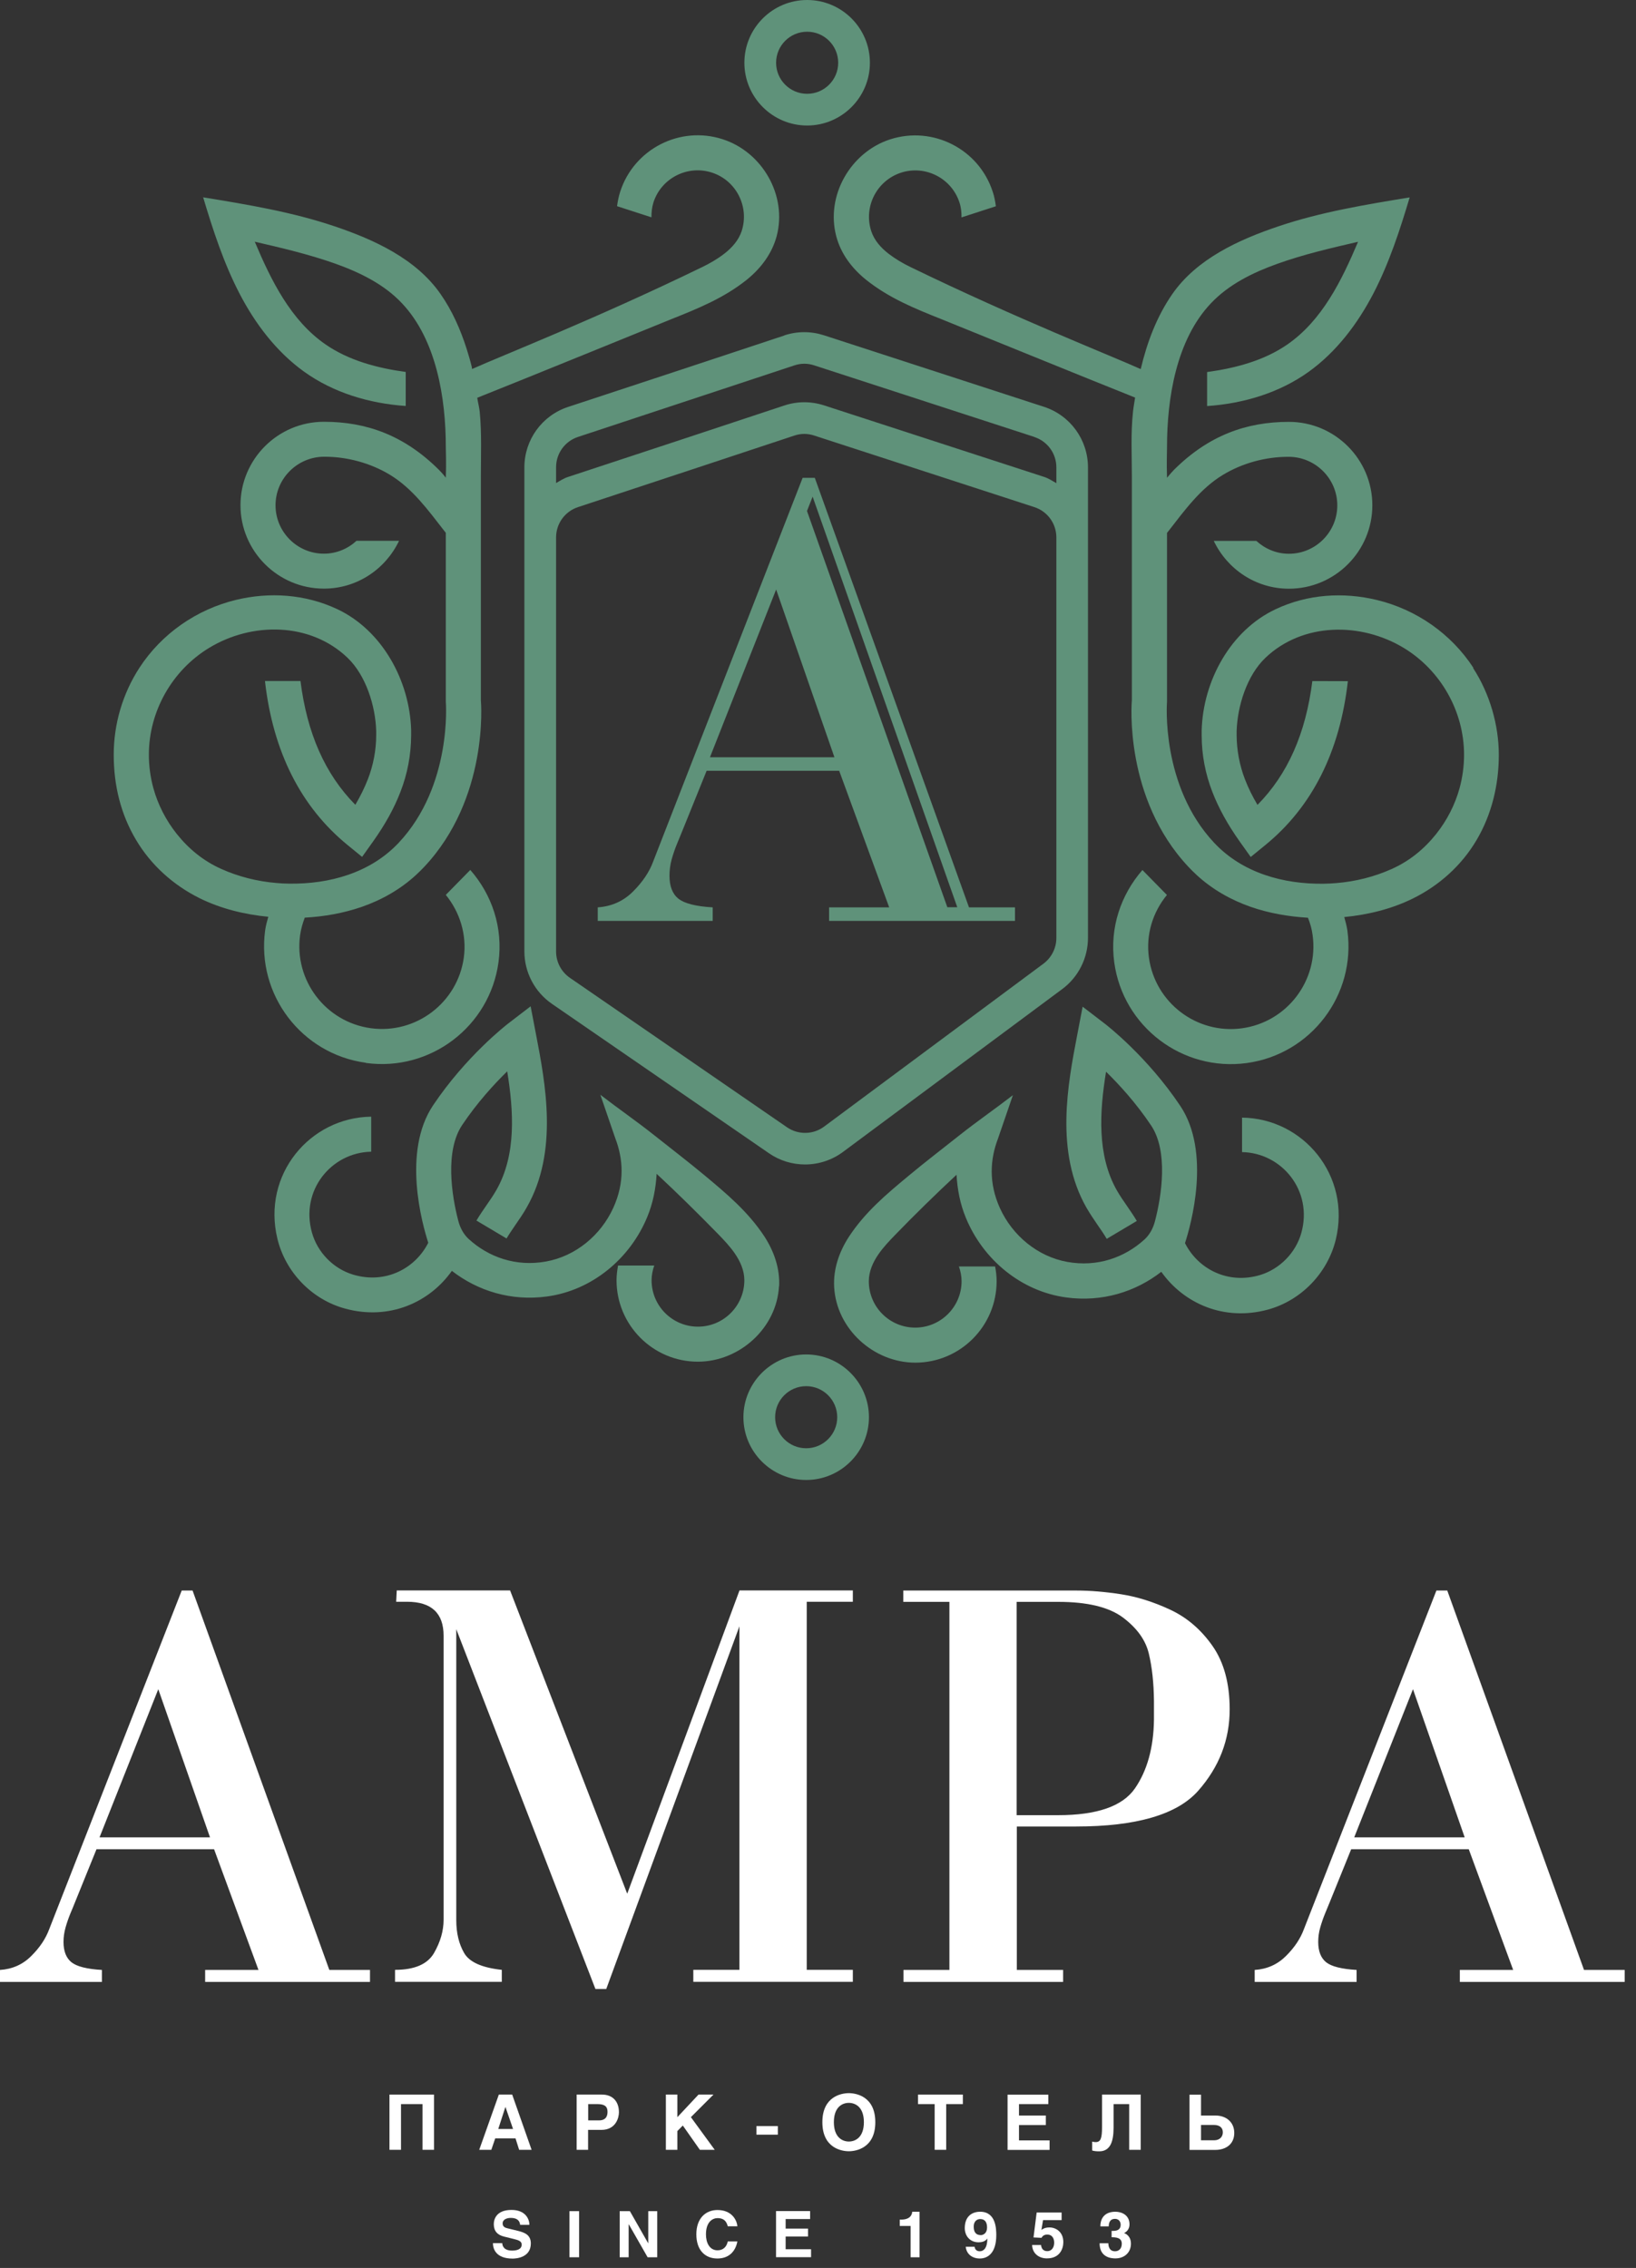 <?xml version="1.0" encoding="UTF-8"?> <svg xmlns="http://www.w3.org/2000/svg" width="132" height="183" viewBox="0 0 132 183" fill="none"><rect x="0" y="0" width="132" height="183" fill="#333333" stroke="none"/><path d="M20.855 158.954L17.274 149.218H7.784L6.047 153.506C5.971 153.705 5.848 153.997 5.686 154.382C5.525 154.774 5.394 155.158 5.287 155.534C5.179 155.918 5.125 156.303 5.125 156.695C5.125 157.448 5.34 157.993 5.771 158.339C6.201 158.677 7.016 158.885 8.222 158.954V159.922H0V158.954C0.991 158.892 1.837 158.516 2.52 157.832C3.212 157.148 3.688 156.426 3.965 155.68L14.661 128.34H15.537L26.572 158.954H29.853V159.922H16.552V158.954H20.855ZM16.944 148.257L12.771 136.301L8.03 148.257H16.944Z" fill="white"></path><path d="M50.615 152.783L59.666 128.332H68.811V129.246H65.091V158.946H68.811V159.914H55.94V158.946H59.659V131.229L48.916 160.49H48.041L36.814 131.459V154.942C36.814 155.98 37.029 156.863 37.452 157.593C37.874 158.323 38.889 158.777 40.487 158.946V159.914H31.873V158.946C33.448 158.946 34.493 158.492 35.016 157.593C35.538 156.686 35.792 155.795 35.792 154.896V131.99C35.792 130.161 34.808 129.246 32.841 129.246H31.965L32.011 128.332H41.156L50.599 152.783H50.615Z" fill="white"></path><path d="M76.602 158.953V129.254H72.883V128.34H86.829C87.951 128.34 89.15 128.44 90.449 128.64C91.74 128.839 93.061 129.254 94.414 129.884C95.766 130.514 96.903 131.49 97.826 132.804C98.748 134.118 99.216 135.824 99.216 137.93C99.216 140.389 98.371 142.579 96.673 144.5C94.975 146.421 91.678 147.381 86.791 147.381H82.042V158.953H85.777V159.922H72.898V158.953H76.617H76.602ZM82.027 146.467H85.37C88.512 146.467 90.579 145.744 91.571 144.307C92.562 142.871 93.077 141.019 93.107 138.76V137.261C93.092 135.793 92.954 134.518 92.692 133.427C92.431 132.336 91.74 131.375 90.61 130.522C89.481 129.677 87.736 129.254 85.37 129.254H82.027V146.467Z" fill="white"></path><path d="M122.089 158.953L118.508 149.218H109.018L107.282 153.505C107.205 153.705 107.082 153.997 106.921 154.381C106.759 154.773 106.629 155.157 106.521 155.534C106.413 155.911 106.36 156.302 106.36 156.694C106.36 157.447 106.575 157.993 107.005 158.339C107.435 158.677 108.25 158.884 109.456 158.953V159.922H101.234V158.953C102.226 158.892 103.071 158.515 103.755 157.832C104.446 157.148 104.923 156.425 105.199 155.68L115.896 128.34H116.772L127.806 158.953H131.087V159.922H117.786V158.953H122.089ZM118.178 148.257L114.005 136.301L109.264 148.257H118.178Z" fill="white"></path><path d="M35.02 169.011V173.468H34.09V169.78H32.354V173.468H31.424V169.011H35.02Z" fill="white"></path><path d="M41.325 169.011L42.892 173.468H41.886L41.594 172.546H39.957L39.642 173.468H38.666L40.249 169.011H41.325ZM40.203 171.785H41.394L40.787 170.026H40.772L40.203 171.785Z" fill="white"></path><path d="M47.457 173.468H46.527V169.011H48.564C49.424 169.011 49.939 169.557 49.939 170.441C49.939 170.84 49.716 171.862 48.517 171.862H47.449V173.468H47.457ZM47.457 171.094H48.325C48.94 171.094 49.017 170.679 49.017 170.402C49.017 169.964 48.779 169.78 48.203 169.78H47.457V171.094Z" fill="white"></path><path d="M54.662 170.825L56.36 169.011H57.567L55.745 170.833L57.667 173.468H56.468L55.092 171.509L54.654 171.954V173.468H53.725V169.011H54.654V170.825H54.662Z" fill="white"></path><path d="M62.76 172.247H61.031V171.555H62.76V172.247Z" fill="white"></path><path d="M68.488 168.896C69.079 168.896 70.624 169.158 70.624 171.24C70.624 173.322 69.079 173.584 68.488 173.584C67.896 173.584 66.352 173.322 66.352 171.24C66.352 169.158 67.896 168.896 68.488 168.896ZM68.488 172.8C68.995 172.8 69.702 172.485 69.702 171.24C69.702 169.995 68.995 169.68 68.488 169.68C67.981 169.68 67.281 169.995 67.281 171.24C67.281 172.485 67.988 172.8 68.488 172.8Z" fill="white"></path><path d="M76.343 173.468H75.413V169.78H74.068V169.011H77.688V169.78H76.343V173.468Z" fill="white"></path><path d="M84.584 169.011V169.78H82.217V170.702H84.384V171.47H82.217V172.708H84.684V173.476H81.295V169.019H84.584V169.011Z" fill="white"></path><path d="M92.038 169.011V173.468H91.108V169.78H89.848V171.686C89.848 172.838 89.564 173.591 88.688 173.591C88.48 173.591 88.281 173.576 88.119 173.522V172.807C88.173 172.823 88.273 172.846 88.396 172.846C88.811 172.846 88.918 172.554 88.918 171.586V169.011H92.03H92.038Z" fill="white"></path><path d="M96.904 170.702H98.065C98.925 170.702 99.586 171.225 99.586 172.108C99.586 172.992 98.941 173.476 98.049 173.476H95.975V169.019H96.904V170.71V170.702ZM96.904 172.7H97.957C98.403 172.7 98.664 172.423 98.664 172.055C98.664 171.663 98.372 171.463 97.957 171.463H96.904V172.7Z" fill="white"></path><path d="M40.525 180.993C40.525 181.2 40.64 181.6 41.316 181.6C41.685 181.6 42.092 181.508 42.092 181.116C42.092 180.824 41.808 180.754 41.416 180.655L40.67 180.47C40.14 180.34 39.841 180.032 39.841 179.464C39.841 179.056 40.063 178.319 41.27 178.319C42.407 178.319 42.715 179.064 42.715 179.525H41.969C41.946 179.356 41.885 178.964 41.208 178.964C40.909 178.964 40.555 179.079 40.555 179.41C40.555 179.702 40.794 179.763 40.947 179.802L41.854 180.024C42.361 180.155 42.83 180.355 42.83 181.023C42.83 182.145 41.693 182.245 41.362 182.245C40.01 182.245 39.772 181.461 39.772 181H40.517L40.525 180.993Z" fill="white"></path><path d="M46.723 182.138H45.947V178.418H46.723V182.138Z" fill="white"></path><path d="M50.822 178.418L52.298 181.008H52.305V178.418H53.028V182.138H52.252L50.738 179.487H50.722V182.138H50V178.418H50.822Z" fill="white"></path><path d="M58.719 179.64C58.658 179.418 58.535 178.98 57.897 178.98C57.521 178.98 56.96 179.249 56.96 180.294C56.96 180.962 57.244 181.577 57.897 181.577C58.328 181.577 58.627 181.316 58.719 180.862H59.495C59.342 181.669 58.812 182.238 57.882 182.238C56.891 182.238 56.184 181.569 56.184 180.286C56.184 179.003 56.929 178.326 57.889 178.326C59.004 178.326 59.449 179.095 59.495 179.64H58.719Z" fill="white"></path><path d="M65.364 178.418V179.056H63.389V179.825H65.195V180.462H63.389V181.492H65.441V182.13H62.613V178.411H65.356L65.364 178.418Z" fill="white"></path><path d="M72.596 179.102H72.703C73.403 179.102 73.587 178.741 73.602 178.465H74.194V182.138H73.472V179.61H72.596V179.102Z" fill="white"></path><path d="M78.633 181.292C78.672 181.546 78.833 181.654 79.056 181.654C79.356 181.654 79.663 181.408 79.663 180.632H79.655C79.494 180.87 79.202 180.931 78.956 180.931C78.249 180.931 77.842 180.401 77.842 179.786C77.842 178.887 78.372 178.465 79.087 178.465C80.355 178.465 80.385 179.84 80.385 180.355C80.385 181.776 79.717 182.238 79.056 182.238C78.433 182.238 77.98 181.876 77.919 181.292H78.633ZM79.11 180.355C79.363 180.355 79.64 180.178 79.64 179.74C79.64 179.302 79.463 179.056 79.087 179.056C78.902 179.056 78.564 179.156 78.564 179.679C78.564 180.201 78.833 180.347 79.11 180.347V180.355Z" fill="white"></path><path d="M85.656 178.533V179.14H84.157L84.026 179.932C84.157 179.84 84.326 179.732 84.68 179.732C85.171 179.732 85.794 180.07 85.794 180.915C85.794 181.415 85.54 182.229 84.465 182.229C83.888 182.229 83.304 181.891 83.273 181.146H83.996C84.026 181.446 84.18 181.645 84.503 181.645C84.849 181.645 85.056 181.353 85.056 180.962C85.056 180.639 84.903 180.308 84.518 180.308C84.418 180.308 84.172 180.308 84.034 180.57L83.389 180.539L83.642 178.526H85.663L85.656 178.533Z" fill="white"></path><path d="M88.782 179.648C88.782 178.956 89.166 178.465 89.996 178.465C90.488 178.465 91.133 178.718 91.133 179.487C91.133 179.863 90.903 180.094 90.695 180.186C90.826 180.232 91.249 180.424 91.249 181.046C91.249 181.746 90.734 182.23 89.996 182.23C89.65 182.23 88.721 182.153 88.721 181.008H89.428C89.428 181.216 89.481 181.654 89.966 181.654C90.257 181.654 90.511 181.461 90.511 181.046C90.511 180.547 90.027 180.524 89.689 180.524V180.009H89.804C90.019 180.009 90.419 179.986 90.419 179.51C90.419 179.379 90.357 179.041 89.958 179.041C89.474 179.041 89.458 179.51 89.458 179.648H88.79H88.782Z" fill="white"></path><path d="M63.286 27.07C59.951 28.177 50.531 31.297 45.843 32.833C43.73 33.525 42.309 35.492 42.309 37.713V76.763C42.309 78.454 43.139 80.037 44.529 80.998L62.041 93.054C62.917 93.661 63.939 93.961 64.954 93.961C66.029 93.961 67.113 93.623 68.02 92.946L85.709 79.806C87.007 78.846 87.783 77.301 87.783 75.68V37.713C87.783 35.484 86.354 33.517 84.233 32.826L66.483 27.055C65.43 26.717 64.324 26.717 63.279 27.063L63.286 27.07ZM85.232 75.688C85.232 76.502 84.84 77.278 84.187 77.762L66.498 90.902C65.615 91.563 64.408 91.586 63.494 90.956L45.982 78.9C45.282 78.416 44.867 77.624 44.867 76.771V43.368C44.867 42.246 45.582 41.263 46.642 40.917C51.33 39.373 60.758 36.253 64.093 35.146C64.616 34.969 65.177 34.969 65.699 35.146L83.449 40.917C84.517 41.263 85.232 42.246 85.232 43.368V75.688ZM83.449 35.261C84.517 35.607 85.232 36.591 85.232 37.713V38.988C84.909 38.804 84.602 38.596 84.241 38.481L66.491 32.71C65.438 32.372 64.331 32.372 63.286 32.718C59.951 33.825 50.531 36.944 45.843 38.481C45.482 38.596 45.182 38.796 44.867 38.981V37.705C44.867 36.583 45.582 35.6 46.642 35.254C51.33 33.709 60.758 30.59 64.093 29.483C64.616 29.306 65.177 29.306 65.699 29.483L83.449 35.254V35.261Z" fill="#5F927A"></path><path d="M65.046 109.291C62.257 109.291 59.982 111.566 59.982 114.355C59.982 117.144 62.257 119.419 65.046 119.419C67.836 119.419 70.11 117.144 70.11 114.355C70.11 111.566 67.836 109.291 65.046 109.291ZM65.046 116.86C63.663 116.86 62.541 115.738 62.541 114.355C62.541 112.972 63.663 111.85 65.046 111.85C66.429 111.85 67.551 112.972 67.551 114.355C67.551 115.738 66.429 116.86 65.046 116.86Z" fill="#5F927A"></path><path d="M29.531 85.771C34.718 86.478 39.513 82.835 40.22 77.648C40.604 74.836 39.682 72.177 37.945 70.195L35.97 72.208C37.084 73.584 37.676 75.374 37.423 77.264C36.923 80.907 33.557 83.465 29.915 82.966C26.273 82.466 23.714 79.101 24.214 75.459C24.283 74.959 24.421 74.49 24.59 74.045C26.158 73.96 27.725 73.683 29.208 73.169C30.814 72.608 32.313 71.755 33.565 70.602C33.796 70.395 34.011 70.172 34.226 69.949C39.436 64.409 38.821 56.702 38.798 56.502V38.498C38.798 36.738 38.875 34.978 38.706 33.227C38.667 32.842 38.56 32.474 38.506 32.097C42.202 30.629 52.868 26.28 54.174 25.75C56.349 24.882 58.416 24.044 60.268 22.561C61.413 21.631 62.288 20.456 62.665 19.057C63.533 15.768 61.505 12.264 58.308 11.235C54.866 10.12 51.154 12.018 50.04 15.469C49.917 15.853 49.84 16.245 49.786 16.637L52.56 17.535C52.56 17.136 52.599 16.736 52.722 16.337C53.352 14.377 55.465 13.294 57.432 13.924C59.392 14.554 60.475 16.667 59.845 18.634C59.599 19.387 59.061 19.987 58.439 20.471C57.893 20.893 57.286 21.247 56.664 21.547C48.019 25.75 40.512 28.685 38.091 29.776C38.076 29.715 38.076 29.653 38.06 29.584C37.938 29.085 37.791 28.593 37.638 28.109C37.146 26.572 36.477 25.058 35.548 23.729C33.573 20.878 30.177 19.334 26.988 18.258C23.553 17.098 19.957 16.506 16.391 15.922C17.183 18.565 18.043 21.209 19.311 23.66C20.579 26.111 22.293 28.378 24.536 29.991C26.911 31.697 29.808 32.558 32.735 32.758V30.015C30.453 29.7 28.156 29.1 26.258 27.786C23.461 25.85 21.878 22.638 20.556 19.503C22.746 20.01 24.944 20.525 27.064 21.278C29.039 21.985 30.991 22.938 32.428 24.467C35.225 27.425 35.97 32.158 35.97 36.07C35.97 36.5 36.016 37.322 35.97 38.544C35.763 38.275 35.509 37.998 35.402 37.898C32.612 35.124 29.562 34.033 26.135 34.033C22.423 34.033 19.403 37.053 19.403 40.765C19.403 44.476 22.423 47.496 26.135 47.496C28.816 47.496 31.114 45.913 32.197 43.639H28.763C28.071 44.276 27.149 44.676 26.135 44.676C23.983 44.676 22.231 42.924 22.231 40.772C22.231 38.621 23.983 36.869 26.135 36.853C27.986 36.846 29.892 37.353 31.491 38.329C33.289 39.428 34.549 41.172 35.824 42.809L35.97 42.993V56.617C35.978 56.686 36.493 63.402 32.167 68.005C29.884 70.433 26.588 71.347 23.33 71.301C22.984 71.301 22.638 71.278 22.285 71.248C20.756 71.117 19.242 70.74 17.843 70.11C16.422 69.473 15.239 68.512 14.263 67.29C13.394 66.199 12.741 64.931 12.372 63.587C12.134 62.711 12.011 61.804 12.011 60.897C12.011 57.401 13.886 54.089 16.875 52.276C20.326 50.178 25.028 50.193 28.04 53.075C29.531 54.504 30.299 56.978 30.353 58.991V59.322C30.353 60.536 30.115 61.765 29.677 62.887C29.416 63.556 29.085 64.232 28.67 64.939C26.219 62.457 24.775 59.16 24.244 54.95H21.378C22.024 60.659 24.275 65.108 28.048 68.189L29.216 69.142L30.092 67.913C31.076 66.53 31.798 65.223 32.305 63.909C32.874 62.449 33.166 60.913 33.173 59.337V58.907C33.058 54.942 30.853 50.862 27.203 49.148C24.613 47.934 21.732 47.757 19.05 48.403C15.861 49.171 13.041 51.131 11.251 53.882C9.898 55.964 9.176 58.415 9.176 60.897C9.176 63.379 9.744 65.7 10.974 67.767C12.18 69.803 13.986 71.424 16.107 72.477C17.82 73.322 19.726 73.791 21.647 73.975C21.547 74.329 21.447 74.69 21.393 75.067C20.687 80.253 24.329 85.048 29.516 85.755L29.531 85.771Z" fill="#5F927A"></path><path d="M118.88 53.888C117.089 51.138 114.277 49.178 111.08 48.41C108.399 47.764 105.517 47.933 102.928 49.155C99.278 50.868 97.072 54.941 96.957 58.914V59.344C96.957 60.919 97.257 62.456 97.825 63.916C98.332 65.222 99.055 66.536 100.038 67.92L100.914 69.149L102.082 68.196C105.863 65.115 108.107 60.658 108.752 54.964H108.683L105.886 54.956C105.356 59.167 103.911 62.464 101.46 64.946C101.045 64.247 100.714 63.57 100.453 62.894C100.015 61.772 99.785 60.535 99.777 59.329V58.998C99.838 56.985 100.599 54.511 102.098 53.081C105.11 50.208 109.812 50.192 113.263 52.282C116.252 54.096 118.127 57.408 118.127 60.904C118.127 61.811 118.004 62.717 117.766 63.593C117.397 64.938 116.744 66.206 115.875 67.297C114.899 68.519 113.716 69.48 112.294 70.117C110.896 70.747 109.382 71.124 107.853 71.254C107.507 71.285 107.161 71.301 106.808 71.308C103.55 71.354 100.253 70.44 97.971 68.012C93.645 63.409 94.152 56.693 94.16 56.624V43L94.306 42.816C95.582 41.179 96.842 39.434 98.64 38.336C100.238 37.36 102.136 36.853 103.996 36.86C106.147 36.876 107.899 38.628 107.899 40.779C107.899 42.931 106.147 44.683 103.996 44.683C102.981 44.683 102.067 44.283 101.368 43.645H97.933C99.016 45.92 101.314 47.503 103.996 47.503C107.707 47.503 110.727 44.483 110.727 40.772C110.727 37.06 107.707 34.04 103.996 34.04C100.568 34.04 97.518 35.131 94.728 37.905C94.629 38.005 94.375 38.282 94.16 38.551C94.121 37.337 94.16 36.507 94.16 36.077C94.16 32.158 94.898 27.432 97.702 24.474C99.147 22.944 101.091 21.991 103.066 21.285C105.187 20.524 107.384 20.017 109.574 19.51C108.253 22.637 106.67 25.857 103.873 27.793C101.975 29.107 99.677 29.706 97.395 30.021V32.765C100.323 32.565 103.22 31.704 105.594 29.998C107.838 28.385 109.544 26.118 110.819 23.667C112.087 21.215 112.948 18.572 113.739 15.929C110.174 16.513 106.577 17.104 103.143 18.265C99.954 19.34 96.557 20.885 94.582 23.736C93.33 25.542 92.546 27.632 92.039 29.783C89.626 28.692 82.134 25.757 73.474 21.554C72.852 21.254 72.252 20.9 71.699 20.478C71.077 19.994 70.539 19.402 70.293 18.641C69.663 16.682 70.739 14.569 72.706 13.931C74.665 13.301 76.778 14.377 77.416 16.344C77.547 16.743 77.585 17.143 77.578 17.542L80.352 16.643C80.298 16.252 80.229 15.86 80.098 15.475C78.984 12.033 75.28 10.135 71.83 11.242C68.633 12.271 66.605 15.783 67.473 19.064C67.842 20.462 68.718 21.638 69.87 22.568C71.722 24.051 73.789 24.889 75.964 25.757C77.27 26.279 87.859 30.598 91.586 32.081C91.532 32.457 91.455 32.834 91.417 33.21C91.225 34.97 91.325 36.745 91.325 38.505V56.509C91.301 56.708 90.687 64.416 95.897 69.956C96.112 70.179 96.327 70.402 96.557 70.609C97.81 71.762 99.308 72.615 100.914 73.175C102.397 73.69 103.957 73.959 105.532 74.052C105.709 74.497 105.847 74.966 105.909 75.465C106.408 79.108 103.85 82.473 100.207 82.973C96.565 83.472 93.199 80.913 92.7 77.271C92.439 75.381 93.03 73.583 94.152 72.215L92.177 70.202C90.448 72.184 89.519 74.843 89.903 77.655C90.61 82.842 95.405 86.484 100.592 85.778C105.778 85.071 109.421 80.276 108.714 75.089C108.66 74.712 108.56 74.351 108.46 73.998C110.381 73.813 112.287 73.345 114 72.499C116.121 71.454 117.927 69.833 119.133 67.789C120.363 65.714 120.931 63.317 120.931 60.919C120.931 58.522 120.209 55.986 118.857 53.904L118.88 53.888Z" fill="#5F927A"></path><path d="M62.862 103.813C62.939 102.368 62.462 100.977 61.656 99.74C60.349 97.765 58.636 96.328 56.838 94.83C55.508 93.723 54.071 92.624 52.719 91.549C51.344 90.458 49.83 89.413 48.439 88.337L49.645 91.848C50.283 93.508 50.414 95.414 49.484 97.458C48.477 99.671 46.449 101.361 44.051 101.792C41.623 102.23 39.425 101.438 37.827 99.986C37.404 99.602 37.128 99.079 36.982 98.526C36.429 96.428 35.898 92.855 37.289 90.78C38.496 88.975 39.864 87.484 40.924 86.447C41.446 89.659 41.669 93.178 40.056 96.013C39.817 96.436 39.541 96.835 39.264 97.235C38.98 97.642 38.696 98.057 38.442 98.487L40.87 99.932C41.093 99.556 41.339 99.202 41.585 98.841C41.907 98.372 42.23 97.911 42.507 97.412C45.066 92.916 44.013 87.445 43.245 83.45L42.814 81.198L41.001 82.589C40.862 82.697 37.597 85.225 34.938 89.197C32.425 92.955 34.077 98.803 34.554 100.278C33.509 102.353 31.111 103.628 28.499 102.852C26.9 102.376 25.609 101.054 25.164 99.44C24.226 96.059 26.724 92.993 29.951 92.932V90.104C25.002 90.166 21.13 94.784 22.382 99.955C23.035 102.66 25.171 104.873 27.861 105.595C31.396 106.556 34.654 105.104 36.459 102.545C38.534 104.158 41.231 105.011 44.144 104.612C47.763 104.12 50.836 101.569 52.227 98.188C52.688 97.074 52.911 95.913 52.98 94.715C54.671 96.29 56.315 97.911 57.929 99.563C58.413 100.063 58.889 100.562 59.281 101.131C59.727 101.776 60.057 102.514 60.057 103.305C60.057 105.365 58.382 107.048 56.315 107.048C54.248 107.048 52.573 105.373 52.573 103.305C52.573 102.891 52.657 102.491 52.788 102.114H49.868C49.799 102.499 49.745 102.898 49.745 103.305C49.745 106.925 52.688 109.875 56.307 109.875C59.666 109.875 62.678 107.163 62.854 103.767L62.862 103.813Z" fill="#5F927A"></path><path d="M100.214 90.135V92.963C103.434 93.025 105.939 96.083 105.001 99.472C104.556 101.078 103.265 102.399 101.666 102.883C99.054 103.659 96.656 102.384 95.611 100.309C96.088 98.841 97.74 92.986 95.227 89.229C92.568 85.256 89.303 82.728 89.164 82.62L87.351 81.23L86.921 83.481C86.152 87.477 85.1 92.948 87.658 97.443C87.943 97.935 88.258 98.403 88.58 98.872C88.826 99.233 89.08 99.587 89.295 99.963L91.723 98.519C91.47 98.088 91.185 97.681 90.901 97.266C90.624 96.867 90.348 96.467 90.109 96.044C88.496 93.201 88.719 89.682 89.241 86.478C90.302 87.515 91.669 89.006 92.876 90.812C94.267 92.886 93.736 96.459 93.183 98.557C93.037 99.111 92.76 99.633 92.338 100.017C90.74 101.469 88.542 102.261 86.114 101.823C83.724 101.393 81.688 99.702 80.681 97.489C79.751 95.437 79.89 93.532 80.52 91.88L81.726 88.368C80.335 89.444 78.822 90.489 77.446 91.58C76.094 92.656 74.649 93.755 73.327 94.861C71.529 96.352 69.816 97.789 68.509 99.771C67.703 101.008 67.226 102.399 67.303 103.844C67.487 107.24 70.492 109.953 73.85 109.953C77.469 109.953 80.412 107.01 80.412 103.383C80.412 102.976 80.366 102.584 80.289 102.192H77.369C77.5 102.568 77.584 102.96 77.584 103.383C77.584 105.442 75.909 107.125 73.842 107.125C71.775 107.125 70.1 105.45 70.1 103.383C70.1 102.591 70.43 101.854 70.876 101.208C71.268 100.64 71.752 100.132 72.228 99.641C73.835 97.981 75.487 96.367 77.177 94.792C77.246 95.991 77.469 97.151 77.93 98.265C79.321 101.646 82.395 104.197 86.014 104.689C88.926 105.089 91.623 104.236 93.698 102.622C95.511 105.181 98.762 106.633 102.297 105.673C104.978 104.943 107.114 102.73 107.775 100.033C109.028 94.861 105.155 90.235 100.206 90.181L100.214 90.135Z" fill="#5F927A"></path><path d="M65.124 10.128C67.914 10.128 70.188 7.853 70.188 5.064C70.188 2.275 67.921 0 65.124 0C62.327 0 60.06 2.275 60.06 5.064C60.06 7.853 62.335 10.128 65.124 10.128ZM65.124 2.559C66.507 2.559 67.629 3.681 67.629 5.064C67.629 6.447 66.507 7.569 65.124 7.569C63.741 7.569 62.619 6.447 62.619 5.064C62.619 3.681 63.741 2.559 65.124 2.559Z" fill="#5F927A"></path><path d="M78.183 73.215L65.743 38.559H64.759L52.703 69.511C52.395 70.356 51.85 71.163 51.074 71.939C50.297 72.715 49.345 73.138 48.23 73.215V74.306H57.505V73.215C56.145 73.138 55.223 72.9 54.739 72.516C54.255 72.131 54.017 71.509 54.017 70.656C54.017 70.21 54.078 69.772 54.193 69.342C54.316 68.912 54.462 68.474 54.647 68.036C54.831 67.598 54.962 67.267 55.054 67.044L57.013 62.196H67.71L71.744 73.215H66.895V74.306H81.895V73.215H78.191H78.183ZM57.282 61.105L62.623 47.565L67.326 61.105H57.282ZM76.439 73.215L65.112 41.233L65.566 40.073L77.238 73.207H76.439V73.215Z" fill="#5F927A"></path></svg> 